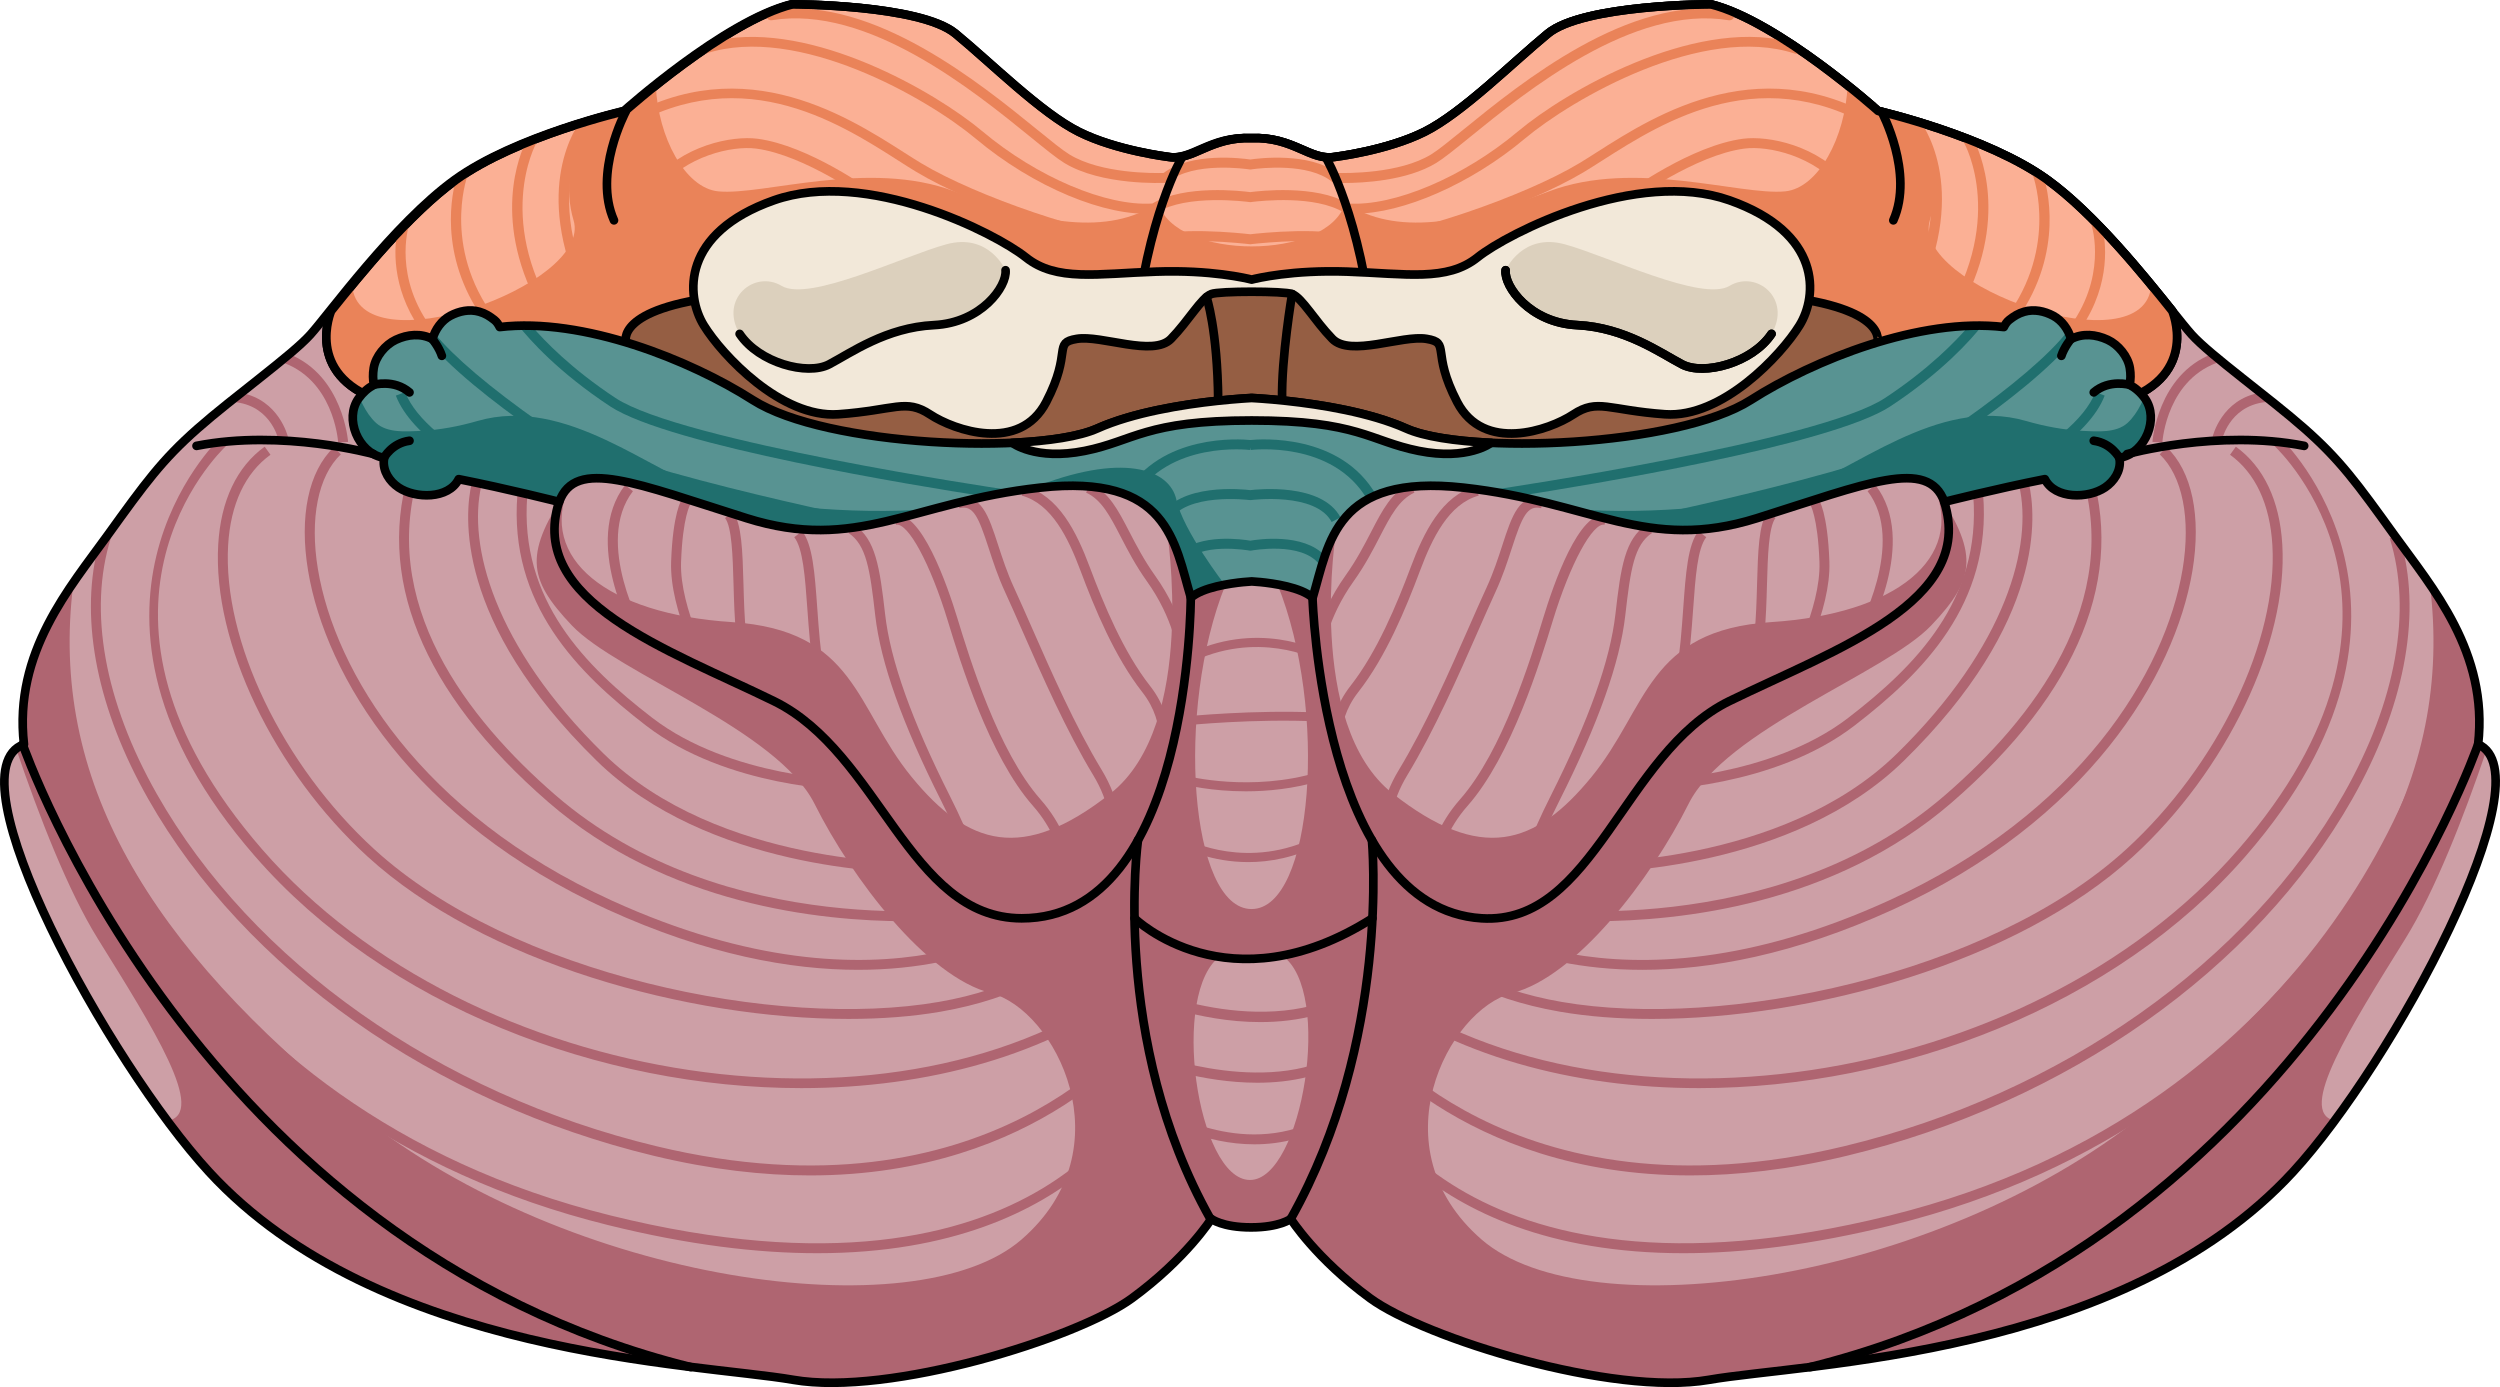 <?xml version="1.0" encoding="utf-8"?>
<!-- Generator: Adobe Illustrator 16.0.0, SVG Export Plug-In . SVG Version: 6.00 Build 0)  -->
<!DOCTYPE svg PUBLIC "-//W3C//DTD SVG 1.1//EN" "http://www.w3.org/Graphics/SVG/1.1/DTD/svg11.dtd">
<svg version="1.1" id="Layer_1" xmlns="http://www.w3.org/2000/svg" xmlns:xlink="http://www.w3.org/1999/xlink" x="0px" y="0px"
	 width="288.392px" height="160.012px" viewBox="0 0 288.392 160.012" enable-background="new 0 0 288.392 160.012"
	 xml:space="preserve">
<g>
	<g>
		<path fill="#CD9FA6" d="M276.221,61.75c-4.342-6.03-6.27-8.682-10.369-12.299S255,41.012,252.829,38.601
			s-9.646-12.781-16.639-17.846s-19.532-7.957-19.532-7.957S205.083,2.429,197.367,0.5c0,0-14.71,0-18.81,3.376
			s-9.888,9.163-14.229,11.333c-4.341,2.171-10.368,2.895-10.368,2.895c-2.838,0.479-4.773-2.381-9.646-2.169
			c-4.872-0.212-6.808,2.648-9.646,2.169c0,0-6.027-0.724-10.368-2.895c-4.341-2.17-10.129-7.957-14.228-11.333
			C105.975,0.5,91.264,0.5,91.264,0.5c-7.716,1.929-19.291,12.298-19.291,12.298S59.434,15.69,52.44,20.755
			S37.973,36.189,35.802,38.601s-8.923,7.233-13.022,10.851S16.752,55.72,12.41,61.75C8.07,67.779,1.559,75.254,2.765,85.863
			c-8.644,3.46,9.802,36.762,21.353,49.322c19.603,21.319,56.295,22.06,67.388,23.988s32.796-4.822,39.065-9.404
			c6.271-4.582,9.164-9.164,9.164-9.164s1.256,0.985,4.581,0.985s4.581-0.985,4.581-0.985s2.894,4.582,9.164,9.164
			c6.27,4.582,27.973,11.333,39.065,9.404s47.785-2.669,67.388-23.988c11.551-12.561,29.557-45.897,21.354-49.322
			C287.072,75.254,280.562,67.779,276.221,61.75z"/>
	</g>
	<g>
		<path fill="#AF6571" d="M143.996,99.449c-4.307,0-7.268-1.551-7.459-1.653l0.487-0.906c0.068,0.036,6.998,3.645,14.962-0.45
			l0.47,0.916C149.373,98.939,146.464,99.449,143.996,99.449z"/>
		<path fill="#AF6571" d="M143.709,91.285c-4.02,0-6.867-0.726-7.057-0.775l0.26-0.994c0.074,0.018,7.432,1.889,15.16-0.441
			l0.298,0.985C149.265,90.994,146.252,91.285,143.709,91.285z"/>
		<path fill="#AF6571" d="M136.834,83.67l-0.105-1.023c0.078-0.008,7.926-0.804,15.518-0.447l-0.05,1.027
			C144.682,82.869,136.912,83.662,136.834,83.67z"/>
		<path fill="#AF6571" d="M137.017,76.593l-0.47-0.916c8.459-4.347,15.617-0.602,15.918-0.441l-0.486,0.907
			C151.91,76.105,144.979,72.496,137.017,76.593z"/>
	</g>
	<g>
		<path fill="#AF6571" d="M145.391,117.905c-7.303,0-13.601-2.753-14.013-2.936c-0.288-0.13-0.419-0.468-0.29-0.757
			c0.129-0.29,0.474-0.418,0.757-0.291c0.154,0.069,15.466,6.75,25.702-0.811c0.254-0.186,0.613-0.135,0.803,0.121
			c0.188,0.254,0.134,0.613-0.121,0.802C154.256,116.967,149.652,117.905,145.391,117.905z"/>
		<path fill="#AF6571" d="M145.045,124.901c-6.465,0-12.232-2.163-12.611-2.308c-0.295-0.113-0.443-0.445-0.33-0.74
			c0.114-0.296,0.449-0.442,0.74-0.33c0.143,0.055,14.347,5.376,22.831-0.733c0.254-0.185,0.614-0.127,0.8,0.131
			c0.186,0.256,0.127,0.614-0.131,0.8C152.99,124.135,148.893,124.901,145.045,124.901z"/>
		<path fill="#AF6571" d="M144.712,132.006c-5.87,0-10.438-2.717-10.507-2.76c-0.271-0.163-0.356-0.516-0.191-0.787
			c0.163-0.269,0.516-0.354,0.787-0.192c0.098,0.062,10.012,5.938,19.066-0.197c0.262-0.176,0.619-0.108,0.797,0.153
			c0.177,0.263,0.108,0.618-0.154,0.796C151.193,131.266,147.775,132.006,144.712,132.006z"/>
	</g>
	<g>
		<path fill="#AF6571" d="M190.257,91.152c0.581-0.007,14.331-0.252,23.677-7.455c7.898-6.087,15.837-14.011,14.835-26.626
			l-1.142,0.091c0.957,12.068-6.739,19.727-14.395,25.627c-9.037,6.966-22.85,7.216-22.988,7.217L190.257,91.152z"/>
		<path fill="#AF6571" d="M232.932,56.06c1.549,6.726-1.344,18.369-14.11,30.878c-13.258,12.99-36.146,12.602-36.372,12.602
			l-0.027,1.146c0.015,0,0.119,0.002,0.309,0.002c2.813,0,24.134-0.429,36.893-12.931c16.492-16.16,15.211-28.544,14.426-31.955
			L232.932,56.06z"/>
		<path fill="#AF6571" d="M207.088,77.994c0.17-0.303,4.15-7.474,3.945-13.201c-0.203-5.645-1.186-7.149-1.297-7.302l-0.935,0.663
			c0.009,0.014,0.897,1.418,1.085,6.68c0.193,5.404-3.76,12.528-3.799,12.601L207.088,77.994z"/>
		<path fill="#AF6571" d="M248.297,50.975l1.145,0.073c0.021-0.333,0.587-7.479,6.811-9.374c-0.359-0.294-0.711-0.585-1.039-0.861
			C248.877,43.262,248.303,50.887,248.297,50.975z"/>
		<path fill="#AF6571" d="M173.313,62.873c-0.484,1.491-1.034,3.184-1.823,4.896c-0.627,1.36-1.312,2.918-2.049,4.594
			c-2.228,5.071-5.001,11.381-8.073,16.452c-4.234,6.985-0.967,12.253-0.826,12.474l0.966-0.617
			c-0.124-0.197-3.009-4.909,0.841-11.263c3.111-5.135,5.9-11.483,8.143-16.585c0.734-1.669,1.416-3.221,2.04-4.575
			c0.817-1.773,1.378-3.498,1.873-5.021c1.187-3.654,1.788-4.989,3.374-4.606l0.273-1.113
			C175.283,56.826,174.41,59.495,173.313,62.873z"/>
		<path fill="#AF6571" d="M168.423,92.215c-5.015,5.677-3.882,12.021-3.831,12.287l1.125-0.213
			c-0.011-0.06-1.066-6.074,3.566-11.315c5.076-5.745,8.411-16.684,9.835-21.354c2.013-6.605,4.611-11.362,5.978-11.089l0.229-1.124
			c-3.166-0.634-6.15,8.095-7.303,11.879C176.619,75.885,173.336,86.655,168.423,92.215z"/>
		<path fill="#AF6571" d="M194.174,70.154c-0.168,2.332-0.357,4.977-0.777,7.465c-1.078,6.381-5.553,14.126-5.6,14.203l0.991,0.578
			c0.189-0.323,4.627-8.002,5.738-14.591c0.429-2.543,0.622-5.215,0.792-7.573c0.269-3.738,0.5-6.966,1.511-8.269l-0.907-0.703
			C194.7,62.842,194.469,66.068,194.174,70.154z"/>
		<path fill="#AF6571" d="M197.488,82.89c0.223-0.169,5.479-4.201,6.041-9.66c0.193-1.873,0.251-3.893,0.306-5.845
			c0.092-3.239,0.187-6.59,0.979-7.627l-0.911-0.696c-1.017,1.331-1.107,4.557-1.214,8.291c-0.054,1.931-0.11,3.929-0.299,5.761
			c-0.511,4.956-5.542,8.823-5.593,8.862L197.488,82.89z"/>
		<path fill="#AF6571" d="M215.438,56.655c4.537,5.902-1.22,16.223-1.277,16.326l0.996,0.566c0.255-0.45,6.192-11.085,1.189-17.592
			L215.438,56.655z"/>
		<path fill="#AF6571" d="M224.43,91.678c-19.677,17.074-48.063,13.048-48.348,13.005l-0.17,1.134
			c0.094,0.014,3.17,0.452,7.972,0.452c10.063,0,27.7-1.927,41.298-13.724c14.657-12.717,20.118-26.221,15.795-39.049
			c-0.094-0.273-0.162-0.463-0.176-0.523h-1.146c0,0.19,0.074,0.41,0.234,0.889C245.149,69.469,234.387,83.041,224.43,91.678z"/>
		<path fill="#AF6571" d="M275.673,62.088c2.616,8.37,0.729,18.852-5.315,29.512c-10.996,19.395-32.535,34.58-57.613,40.621
			c-38.475,9.267-55.367-13.396-55.532-13.627l-0.929,0.67c0.141,0.197,12.129,16.329,38.725,16.329
			c5.394,0,11.387-0.663,18.004-2.257c25.383-6.115,47.192-21.505,58.342-41.171c5.919-10.438,7.93-20.748,5.748-29.209
			c-0.268-0.362-0.527-0.719-0.781-1.071L275.673,62.088z"/>
		<path fill="#AF6571" d="M255.234,50.4l1.117,0.254c0.047-0.198,1.068-4.303,5.76-4.31c-0.436-0.35-0.876-0.7-1.318-1.05
			C256.281,46.012,255.247,50.346,255.234,50.4z"/>
		<path fill="#AF6571" d="M155.785,79.126c-3.369,4.295-1.962,8.69-1.9,8.876l1.088-0.36c-0.053-0.162-1.263-4.013,1.715-7.809
			c3.178-4.051,5.479-9.617,7.127-14.013c1.402-3.74,3.303-7.693,6.766-8.648l-0.305-1.105c-3.958,1.094-6.03,5.341-7.533,9.351
			C161.121,69.737,158.866,75.199,155.785,79.126z"/>
		<path fill="#AF6571" d="M285.873,80.998l-0.569-0.11c-0.087,0.451-9.329,45.409-60.71,65.777
			c-51.178,20.289-71.9-12.158-72.105-12.489l-0.976,0.601c0.159,0.259,12.539,19.711,41.577,19.711
			c8.998,0,19.599-1.869,31.928-6.757c46.055-18.258,58.644-56.131,60.973-64.82C285.979,82.26,285.94,81.623,285.873,80.998z"/>
		<path fill="#AF6571" d="M151.434,75.977l1.141-0.118c-0.023-0.593,0.506-4.501,3.572-8.801c1.313-1.839,2.223-3.597,3.024-5.146
			c1.235-2.387,2.211-4.271,3.991-5.085l-0.478-1.043c-2.14,0.979-3.194,3.018-4.531,5.601c-0.784,1.516-1.675,3.234-2.94,5.008
			C151.77,71.221,151.375,75.498,151.434,75.977z"/>
		<path fill="#AF6571" d="M282.343,71.896c0.536,13.296-14.266,55.923-64.339,68.32c-50.416,12.484-61.679-15.524-61.787-15.81
			l-1.072,0.404c0.09,0.242,7.874,19.756,39.041,19.756c6.848,0,14.824-0.943,24.094-3.238
			c49.575-12.272,65.025-53.922,65.213-68.469c-0.158-0.334-0.318-0.666-0.488-0.991L282.343,71.896z"/>
		<path fill="#AF6571" d="M158.969,101.843l-1.081,0.382c0.163,0.465,4.212,11.397,22.073,14.484
			c3.226,0.557,6.803,0.832,10.604,0.832c18.459,0,42.112-6.501,55.493-18.735c10.804-9.878,17.887-24.674,17.222-35.982
			c-0.298-5.084-2.152-8.989-5.359-11.297l-0.67,0.932c2.918,2.098,4.607,5.706,4.885,10.433
			c0.645,10.987-6.283,25.408-16.85,35.069c-15.89,14.526-46.5,20.843-65.129,17.619
			C162.998,112.614,159.008,101.95,158.969,101.843z"/>
		<path fill="#AF6571" d="M187.488,70.986c0.604-5.3,1.016-8.129,3.078-9.498l-0.633-0.955c-2.482,1.647-2.959,4.833-3.584,10.323
			c-0.608,5.334-3.057,12.203-7.486,20.997c-4.531,8.993-4.805,13.656-4.814,13.851l1.145,0.056
			c0.002-0.045,0.272-4.612,4.693-13.391C184.377,83.452,186.865,76.458,187.488,70.986z"/>
		<path fill="#AF6571" d="M167.529,106.012c0.115,0.091,7.705,5.865,21.924,5.865c7.729,0,17.416-1.706,28.927-6.96
			c22.364-10.208,32.501-26.872,34.53-39.064c1.045-6.286-0.043-11.489-2.986-14.276l-0.787,0.833
			c2.622,2.482,3.609,7.438,2.641,13.255c-1.979,11.901-11.92,28.188-33.874,38.21c-32.002,14.609-49.491,1.372-49.665,1.236
			L167.529,106.012z"/>
		<path fill="#AF6571" d="M263.141,50.592l-0.783,0.838c0.816,0.767,19.73,19.098-4.172,46.577
			c-24.121,27.729-73.838,35.125-100.376,14.928l-0.694,0.911c10.412,7.926,24.326,11.677,38.9,11.676
			c23.174-0.002,48.009-9.488,63.034-26.763C283.695,70.426,263.349,50.787,263.141,50.592z"/>
		<path fill="#AF6571" d="M59.684,57.071c-1.002,12.615,6.938,20.539,14.835,26.626c9.347,7.203,23.095,7.448,23.677,7.455
			l0.014-1.146c-0.14-0.001-13.944-0.245-22.99-7.217c-7.654-5.9-15.351-13.559-14.394-25.627L59.684,57.071z"/>
		<path fill="#AF6571" d="M105.723,100.688c0.188,0,0.293-0.002,0.308-0.002l-0.026-1.146c-0.227,0.007-23.104,0.4-36.373-12.602
			C56.865,74.429,53.972,62.785,55.52,56.06l-1.117-0.258c-0.784,3.411-2.066,15.795,14.427,31.955
			C81.589,100.26,102.911,100.688,105.723,100.688z"/>
		<path fill="#AF6571" d="M32.327,41.716c6.104,1.953,6.662,9.001,6.683,9.332l1.145-0.073c-0.006-0.087-0.565-7.621-6.786-10.121
			C33.039,41.131,32.688,41.421,32.327,41.716z"/>
		<path fill="#AF6571" d="M136.939,134.776l-0.977-0.601c-0.203,0.331-20.924,32.78-72.105,12.489
			C12.505,126.307,3.236,81.339,3.148,80.888L2.76,80.963c-0.088,0.834-0.137,1.687-0.127,2.565
			c2.73,9.734,15.763,46.347,60.802,64.202c12.332,4.889,22.928,6.757,31.929,6.757
			C124.395,154.487,136.781,135.035,136.939,134.776z"/>
		<path fill="#AF6571" d="M73.296,73.548l0.997-0.566c-0.059-0.104-5.822-10.416-1.277-16.326l-0.91-0.699
			C67.104,62.463,73.041,73.098,73.296,73.548z"/>
		<path fill="#AF6571" d="M70.173,141.328c9.273,2.297,17.245,3.238,24.094,3.238c31.161,0,38.95-19.514,39.042-19.756l-1.073-0.402
			c-0.106,0.283-11.299,28.309-61.787,15.808C20.375,127.818,5.573,85.191,6.109,71.896l-0.486-0.021
			c-0.231,0.444-0.451,0.897-0.663,1.356C5.41,88.117,21.031,129.163,70.173,141.328z"/>
		<path fill="#AF6571" d="M29.402,98.759c15.027,17.276,39.859,26.763,63.034,26.763c14.571,0,28.489-3.751,38.899-11.676
			l-0.693-0.911c-26.54,20.196-76.256,12.802-100.377-14.928c-23.9-27.479-4.988-45.811-4.17-46.577l-0.784-0.838
			C25.104,50.787,4.756,70.426,29.402,98.759z"/>
		<path fill="#AF6571" d="M86.063,73.113c-0.188-1.832-0.246-3.83-0.299-5.761c-0.106-3.734-0.197-6.96-1.214-8.291l-0.911,0.696
			c0.791,1.037,0.887,4.388,0.979,7.627c0.055,1.952,0.111,3.972,0.306,5.845c0.562,5.459,5.817,9.491,6.04,9.66l0.692-0.914
			C91.604,81.937,86.572,78.069,86.063,73.113z"/>
		<path fill="#AF6571" d="M130.299,61.385c-1.337-2.583-2.393-4.621-4.531-5.601l-0.477,1.043c1.779,0.813,2.754,2.698,3.99,5.085
			c0.801,1.549,1.711,3.307,3.023,5.146c3.067,4.3,3.598,8.208,3.573,8.801l1.14,0.118c0.06-0.479-0.336-4.756-3.779-9.584
			C131.974,64.619,131.084,62.9,130.299,61.385z"/>
		<path fill="#AF6571" d="M12.279,61.931c-0.336,0.462-0.682,0.934-1.035,1.413c-2.021,8.387,0.025,18.544,5.854,28.821
			c11.15,19.666,32.959,35.056,58.342,41.171c6.619,1.594,12.609,2.257,18.004,2.257c26.592,0,38.585-16.132,38.727-16.329
			l-0.93-0.67c-0.167,0.23-17.063,22.897-55.531,13.627c-25.08-6.041-46.618-21.227-57.615-40.621
			c-6.043-10.66-7.931-21.142-5.314-29.512L12.279,61.931z"/>
		<path fill="#AF6571" d="M32.1,50.654l1.117-0.254c-0.012-0.054-1.039-4.284-5.42-5.073c-0.432,0.342-0.861,0.684-1.287,1.024
			C31.056,46.457,32.055,50.459,32.1,50.654z"/>
		<path fill="#AF6571" d="M134.567,88.002c0.062-0.186,1.469-4.581-1.901-8.876c-3.08-3.927-5.335-9.389-6.956-13.709
			c-1.503-4.01-3.575-8.257-7.534-9.351l-0.305,1.105c3.463,0.955,5.363,4.908,6.767,8.648c1.649,4.396,3.949,9.962,7.126,14.013
			c2.979,3.796,1.768,7.646,1.715,7.809L134.567,88.002z"/>
		<path fill="#AF6571" d="M38.527,51.576c-2.942,2.787-4.031,7.99-2.985,14.276c2.03,12.192,12.167,28.856,34.53,39.064
			c11.512,5.255,21.197,6.96,28.926,6.96c14.217,0,21.809-5.774,21.924-5.865l-0.709-0.901c-0.173,0.135-17.663,13.372-49.664-1.236
			c-21.955-10.021-31.895-26.309-33.875-38.21c-0.969-5.816,0.02-10.772,2.643-13.255L38.527,51.576z"/>
		<path fill="#AF6571" d="M31.202,52.458l-0.669-0.932c-3.209,2.308-5.063,6.213-5.36,11.297
			c-0.665,11.309,6.417,26.104,17.222,35.982c13.382,12.235,37.033,18.735,55.494,18.735c3.798,0,7.378-0.275,10.602-0.832
			c17.862-3.087,21.91-14.02,22.074-14.484l-1.082-0.382c-0.037,0.107-4.029,10.771-21.187,13.736
			c-18.628,3.223-49.241-3.093-65.129-17.619C32.6,88.299,25.672,73.878,26.316,62.891C26.594,58.164,28.283,54.556,31.202,52.458z"
			/>
		<path fill="#AF6571" d="M78.715,57.491c-0.11,0.152-1.094,1.657-1.296,7.302c-0.205,5.728,3.776,12.898,3.944,13.201l1.002-0.56
			c-0.041-0.072-3.994-7.196-3.8-12.601c0.188-5.262,1.075-6.666,1.077-6.669L78.715,57.491z"/>
		<path fill="#AF6571" d="M63.27,92.545c13.6,11.798,31.236,13.724,41.299,13.724c4.8,0,7.879-0.438,7.971-0.452l-0.17-1.134
			c-0.285,0.041-28.67,4.068-48.347-13.005c-9.956-8.637-20.72-22.209-15.46-37.816c0.161-0.479,0.235-0.698,0.235-0.889
			l-1.144-0.041c-0.018,0.102-0.086,0.291-0.179,0.564C43.152,66.324,48.613,79.828,63.27,92.545z"/>
		<path fill="#AF6571" d="M102.104,70.856c-0.627-5.49-1.102-8.676-3.585-10.323l-0.634,0.955c2.063,1.369,2.475,4.198,3.078,9.498
			c0.624,5.472,3.111,12.466,7.603,21.383c4.401,8.738,4.69,13.346,4.692,13.392l1.145-0.057c-0.009-0.194-0.283-4.857-4.813-13.851
			C105.159,83.06,102.711,76.19,102.104,70.856z"/>
		<path fill="#AF6571" d="M103.129,59.407l0.229,1.124c1.385-0.275,3.965,4.483,5.977,11.089c1.424,4.67,4.758,15.608,9.835,21.354
			c4.632,5.241,3.577,11.256,3.565,11.315l1.127,0.213c0.05-0.267,1.183-6.61-3.832-12.287c-4.912-5.56-8.197-16.33-9.599-20.929
			C109.277,67.502,106.245,58.771,103.129,59.407z"/>
		<path fill="#AF6571" d="M93.926,77.81c1.111,6.589,5.549,14.268,5.738,14.591l0.99-0.578c-0.046-0.077-4.521-7.818-5.598-14.203
			c-0.42-2.488-0.611-5.133-0.779-7.465c-0.294-4.086-0.525-7.313-1.748-8.89l-0.906,0.703c1.01,1.303,1.242,4.53,1.511,8.269
			C93.305,72.595,93.496,75.267,93.926,77.81z"/>
		<path fill="#AF6571" d="M114.049,63.228c0.494,1.522,1.056,3.247,1.873,5.021c0.625,1.354,1.307,2.906,2.039,4.575
			c2.242,5.102,5.032,11.45,8.143,16.585c3.851,6.354,0.966,11.065,0.842,11.263l0.966,0.617c0.142-0.221,3.407-5.488-0.826-12.474
			c-3.073-5.071-5.847-11.381-8.073-16.452c-0.738-1.676-1.422-3.233-2.049-4.594c-0.789-1.712-1.339-3.404-1.824-4.896
			c-1.097-3.378-1.96-6.046-4.737-5.365l0.273,1.113C112.267,58.239,112.862,59.575,114.049,63.228z"/>
	</g>
	<path fill="#AF6571" d="M286.827,86.551c-0.272-0.284-0.579-0.528-0.96-0.688c0.855-7.535-2.183-13.485-5.57-18.464
		c2.819,22.462-8.559,41.605-32.962,61.125c-24.403,19.519-64.235,25.029-76.419,14.467c-12.184-10.563-3.869-26.548,3.535-28.434
		c7.404-1.885,16.019-13.191,20.326-21.807s22.751-15.078,28.001-20.597c5.251-5.52,5.464-8.356,0.339-16.016
		c3.562,8.269-4.393,14.693-18.76,15.623c-14.367,0.931-14.246,9.896-20.762,17.859c-6.515,7.963-12.791,9.895-22.926,1.931
		c-10.136-7.964-6.523-30.408-6.523-30.408s-2.902,0.462-6.773,6.285c5.836,14.464,4.1,37.437-2.997,37.437
		s-8.835-22.973-2.998-37.437c-3.871-5.823-6.774-6.285-6.774-6.285s3.613,22.444-6.522,30.408s-16.411,6.032-22.927-1.931
		c-6.516-7.964-6.395-16.929-20.762-17.859c-14.367-0.93-22.32-7.354-18.758-15.623c-5.127,7.659-4.912,10.496,0.338,16.016
		c5.25,5.519,23.693,11.981,28.001,20.597s12.922,19.922,20.325,21.807c7.404,1.886,15.721,17.87,3.536,28.434
		c-12.185,10.563-52.016,5.052-76.419-14.467C17.014,109.005,5.635,89.861,8.453,67.399c-0.026-0.021-0.051-0.039-0.078-0.06
		c-3.402,4.99-6.471,10.956-5.61,18.523C2.424,86,2.14,86.198,1.881,86.425c2.625,7.741,5.961,16.323,9.392,21.853
		c6.296,10.144,12.738,20.25,8.026,21.014c1.674,2.243,3.306,4.249,4.818,5.895c19.603,21.319,56.295,22.06,67.388,23.988
		s32.796-4.822,39.065-9.404c6.271-4.582,9.164-9.164,9.164-9.164s1.256,0.985,4.581,0.985s4.581-0.985,4.581-0.985
		s2.894,4.582,9.164,9.164c6.27,4.582,27.973,11.333,39.065,9.404s47.785-2.669,67.388-23.988c1.518-1.649,3.146-3.665,4.813-5.917
		c-4.472-0.921,1.914-10.938,8.152-20.991C280.892,102.779,284.207,94.259,286.827,86.551z M140.859,110.228
		c0.22,0.021,0.412,0.035,0.621,0.053c-0.133,0.215-0.213,0.339-0.213,0.339s1.09-0.004,3.108-0.126
		c2.017,0.122,3.107,0.126,3.107,0.126s-0.081-0.124-0.214-0.339c0.209-0.018,0.402-0.032,0.623-0.053
		c5.948,4.025,2.319,25.89-3.697,25.89C138.079,136.117,134.91,114.253,140.859,110.228z"/>
	<g>
		<path fill="none" stroke="#000000" stroke-linecap="round" stroke-linejoin="round" stroke-miterlimit="10" d="M276.221,61.75
			c-4.342-6.03-6.27-8.682-10.369-12.299S255,41.012,252.829,38.601s-9.646-12.781-16.639-17.846s-19.532-7.957-19.532-7.957
			S205.083,2.429,197.367,0.5c0,0-14.71,0-18.81,3.376s-9.888,9.163-14.229,11.333c-4.341,2.171-10.368,2.895-10.368,2.895
			c-2.838,0.479-4.773-2.381-9.646-2.169c-4.872-0.212-6.808,2.648-9.646,2.169c0,0-6.027-0.724-10.368-2.895
			c-4.341-2.17-10.129-7.957-14.228-11.333C105.975,0.5,91.264,0.5,91.264,0.5c-7.716,1.929-19.291,12.298-19.291,12.298
			S59.434,15.69,52.44,20.755S37.973,36.189,35.802,38.601s-8.923,7.233-13.022,10.851S16.752,55.72,12.41,61.75
			C8.07,67.779,1.559,75.254,2.765,85.863c-8.731,3.097,9.802,36.762,21.353,49.322c19.603,21.319,56.295,22.06,67.388,23.988
			s32.796-4.822,39.065-9.404c6.271-4.582,9.164-9.164,9.164-9.164s1.256,0.985,4.581,0.985s4.581-0.985,4.581-0.985
			s2.894,4.582,9.164,9.164c6.27,4.582,27.973,11.333,39.065,9.404s47.785-2.669,67.388-23.988
			c11.551-12.561,29.418-45.829,21.354-49.322C287.072,75.254,280.562,67.779,276.221,61.75z"/>
	</g>
	<path fill="none" stroke="#000000" stroke-linecap="round" stroke-linejoin="round" stroke-miterlimit="10" d="M170.916,32.979
		c0,0,5.226,15.043,28.588,6.347"/>
	<path fill="#FBB095" stroke="#000000" stroke-linecap="round" stroke-linejoin="round" stroke-miterlimit="10" d="M250.582,35.863
		c-3.311-4.13-8.988-11.195-14.392-15.108c-6.993-5.064-19.532-7.957-19.532-7.957S205.083,2.429,197.367,0.5
		c0,0-14.71,0-18.81,3.376s-9.888,9.163-14.229,11.333c-4.341,2.171-10.368,2.895-10.368,2.895
		c-2.822,0.478-4.756-2.347-9.569-2.169c-4.813-0.178-6.747,2.646-9.569,2.169c0,0-6.027-0.724-10.368-2.895
		c-4.341-2.17-10.129-7.957-14.229-11.333C106.127,0.5,91.416,0.5,91.416,0.5C83.7,2.429,72.125,12.798,72.125,12.798
		s-12.539,2.893-19.532,7.957c-5.402,3.913-11.081,10.979-14.392,15.108c0,0-3.159,7.328,5.579,10.331
		c14.85-3.813,31.774,0.654,32.479,1.124c0.705,0.471,26.328,5.926,26.328,5.926l32.496-1.695l9.308-5.594l9.308,5.594l32.496,1.695
		c0,0,25.623-5.455,26.328-5.926c0.705-0.47,17.63-4.937,32.479-1.124C253.742,43.191,250.582,35.863,250.582,35.863z"/>
	<g>
		<path fill="#EA8359" d="M49.547,39.054c0.123,0,0.247-0.039,0.352-0.12c0.25-0.194,0.295-0.554,0.102-0.805
			c-4.698-6.055-2.87-11.967-2.852-12.026c0.057-0.171,0.02-0.344-0.071-0.483c-0.436,0.441-0.866,0.887-1.292,1.339
			c-0.353,2.169-0.521,6.939,3.309,11.874C49.207,38.978,49.377,39.054,49.547,39.054z"/>
		<path fill="#EA8359" d="M87.369,16.003c-2.844-0.366-8.682,0.691-12.244,5.124c-2.151,2.678-4.113,7.54-1.238,15.501
			c0.086,0.232,0.305,0.378,0.54,0.378c0.065,0,0.131-0.011,0.194-0.033c0.298-0.108,0.453-0.437,0.346-0.734
			c-2.135-5.905-1.771-10.883,1.053-14.395c3.094-3.85,8.412-5.063,11.203-4.703c5.648,0.737,12.852,5.959,12.924,6.011
			c0.255,0.188,0.614,0.133,0.801-0.124c0.186-0.255,0.131-0.614-0.125-0.801C100.52,22.004,93.313,16.778,87.369,16.003z"/>
		<path fill="#EA8359" d="M70.213,39.634c0.109,0.168,0.293,0.26,0.48,0.26c0.107,0,0.216-0.03,0.313-0.093
			c0.265-0.174,0.339-0.529,0.167-0.794c-10.136-15.54-3.241-24.441-3.171-24.53c0.138-0.17,0.153-0.394,0.074-0.582
			c-0.429,0.128-0.882,0.267-1.356,0.416C65.276,16.554,60.922,25.386,70.213,39.634z"/>
		<path fill="#EA8359" d="M57.295,38.468c0.129,0,0.258-0.042,0.365-0.131c0.244-0.201,0.279-0.563,0.078-0.807
			c-6.932-8.403-3.873-17.071-3.84-17.157c0.059-0.162,0.034-0.331-0.042-0.471c-0.437,0.277-0.86,0.561-1.264,0.853
			c-0.003,0.002-0.006,0.005-0.008,0.006c-0.642,2.396-1.954,9.954,4.269,17.499C56.967,38.397,57.131,38.468,57.295,38.468z"/>
		<path fill="#EA8359" d="M241.303,26.104c0.02,0.059,1.865,5.948-2.851,12.025c-0.194,0.251-0.147,0.61,0.102,0.805
			c0.104,0.081,0.229,0.12,0.352,0.12c0.171,0,0.341-0.076,0.454-0.222c4.107-5.295,3.614-10.4,3.229-12.307
			c-0.346-0.361-0.693-0.72-1.045-1.073C241.33,25.591,241.222,25.851,241.303,26.104z"/>
		<path fill="#EA8359" d="M217.443,15.636c0.263,0.176,0.619,0.102,0.793-0.162c0.175-0.264,0.102-0.619-0.162-0.794
			c-14.421-9.539-27.067-1.463-33.863,2.877c-0.738,0.472-1.416,0.904-2.031,1.273c-6.407,3.859-19.699,8.364-25.559,8.678
			c-3.416-1.474-11.361-0.605-12.395-0.484c-1.037-0.12-8.98-0.989-12.395,0.484c-5.861-0.313-19.152-4.818-25.561-8.678
			c-0.614-0.369-1.293-0.802-2.03-1.273c-6.796-4.339-19.442-12.414-33.864-2.877c-0.264,0.175-0.336,0.53-0.162,0.794
			s0.529,0.338,0.794,0.162c13.804-9.126,25.579-1.606,32.616,2.887c0.746,0.478,1.434,0.916,2.056,1.291
			c6.704,4.037,20.19,8.584,26.235,8.846c0.096,0.004,0.186-0.015,0.267-0.054c3.144-1.463,11.616-0.478,11.991-0.433
			c0.079,0.01,0.162,0.004,0.236-0.016c1.158-0.129,8.889-0.936,11.859,0.448c0.076,0.036,0.157,0.054,0.241,0.054h0.024
			c6.045-0.262,19.531-4.809,26.236-8.846c0.622-0.375,1.31-0.813,2.057-1.291C191.865,14.029,203.641,6.51,217.443,15.636z"/>
		<path fill="#EA8359" d="M213.83,36.973c0.064,0.022,0.131,0.033,0.195,0.033c0.234,0,0.455-0.146,0.539-0.378
			c2.877-7.961,0.914-12.823-1.238-15.501c-3.563-4.433-9.407-5.49-12.244-5.124c-5.941,0.775-13.148,6.001-13.453,6.224
			c-0.254,0.187-0.311,0.546-0.123,0.801c0.186,0.256,0.545,0.312,0.8,0.124c0.071-0.052,7.275-5.273,12.925-6.011
			c2.79-0.361,8.106,0.854,11.201,4.703c2.824,3.512,3.188,8.489,1.055,14.395C213.379,36.536,213.533,36.864,213.83,36.973z"/>
		<path fill="#EA8359" d="M226.592,16.524c0.053,0.091,5.111,9.2-3.063,21.174c-0.178,0.262-0.11,0.618,0.15,0.797
			c0.1,0.067,0.211,0.1,0.323,0.1c0.183,0,0.362-0.087,0.474-0.25c7.707-11.292,4.258-20.05,3.314-21.995
			c-0.389-0.156-0.774-0.308-1.16-0.454C226.498,16.073,226.475,16.319,226.592,16.524z"/>
		<path fill="#EA8359" d="M63.976,38.345c0.11,0.163,0.291,0.25,0.474,0.25c0.111,0,0.224-0.032,0.323-0.1
			c0.261-0.179,0.328-0.535,0.149-0.797c-8.15-11.94-3.113-21.083-3.063-21.175c0.096-0.168,0.089-0.359,0.013-0.521
			c-0.428,0.166-0.86,0.339-1.292,0.516C59.541,18.767,56.477,27.359,63.976,38.345z"/>
		<path fill="#EA8359" d="M235.79,20.475c-0.353-0.243-0.716-0.483-1.091-0.716c-0.162,0.152-0.227,0.392-0.145,0.614
			c0.031,0.086,3.092,8.754-3.84,17.157c-0.202,0.244-0.168,0.605,0.076,0.807c0.107,0.089,0.236,0.131,0.365,0.131
			c0.164,0,0.329-0.07,0.442-0.208C238.08,30.401,236.385,22.513,235.79,20.475z"/>
		<path fill="#EA8359" d="M220.449,14.479c0.071,0.087,6.997,8.938-3.171,24.528c-0.173,0.265-0.099,0.62,0.167,0.794
			c0.098,0.063,0.206,0.093,0.313,0.093c0.187,0,0.37-0.092,0.479-0.26c9.494-14.559,4.744-23.456,3.406-25.456
			c-0.429-0.132-0.838-0.255-1.225-0.369C220.289,14.012,220.289,14.28,220.449,14.479z"/>
		<path fill="#EA8359" d="M89.504,1.117c-0.355,0.136-0.715,0.281-1.078,0.442c-0.039,0.093-0.061,0.193-0.043,0.301
			c0.052,0.313,0.351,0.525,0.658,0.473c11.031-1.81,23.294,8.155,29.882,13.511c1.663,1.352,2.977,2.419,3.847,2.951
			c4.311,2.635,11.4,2.309,11.703,2.294c0.123-0.006,0.24-0.052,0.334-0.129c2.881-2.358,9-1.466,9.344-1.414
			c0.095,0.018,0.196,0.011,0.286-0.019c0.979-0.134,6.512-0.773,9.208,1.433c0.095,0.077,0.212,0.123,0.334,0.129
			c0.064,0.003,0.434,0.021,1.02,0.021c2.168,0,7.288-0.238,10.685-2.314c0.87-0.532,2.183-1.6,3.847-2.951
			c6.588-5.355,18.863-15.319,29.881-13.511c0.305,0.053,0.608-0.159,0.658-0.473c0.032-0.193-0.044-0.371-0.176-0.498
			c-0.146-0.062-0.293-0.122-0.438-0.179c-11.495-1.792-23.949,8.323-30.648,13.771c-1.631,1.324-2.918,2.371-3.722,2.862
			c-3.647,2.231-9.751,2.167-10.869,2.134c-3.185-2.426-9.04-1.691-9.989-1.552c-0.949-0.141-6.809-0.875-9.99,1.552
			c-1.114,0.033-7.221,0.098-10.869-2.134c-0.804-0.491-2.092-1.538-3.721-2.862C113.045,9.587,100.865-0.308,89.504,1.117z"/>
		<path fill="#EA8359" d="M81.43,6.178c10.568-3.449,25.56,5.149,31.166,9.851c6.561,5.505,15.023,9.054,20.566,8.581
			c0.09-0.007,0.178-0.036,0.256-0.084c3.505-2.172,10.391-1.26,10.742-1.213c0.088,0.016,0.182,0.008,0.266-0.018
			c1.039-0.13,7.314-0.812,10.608,1.23c0.077,0.048,0.166,0.077,0.255,0.084c0.32,0.026,0.65,0.039,0.986,0.039
			c5.531,0,13.398-3.433,19.581-8.62c5.606-4.701,20.601-13.299,31.165-9.851c0.297,0.095,0.605-0.061,0.713-0.349
			c-0.539-0.369-1.086-0.735-1.642-1.094c-10.915-2.563-25.431,5.765-30.974,10.416c-6.294,5.281-14.31,8.681-19.604,8.326
			c-3.74-2.216-10.311-1.442-11.289-1.313c-0.979-0.129-7.551-0.902-11.291,1.313c-5.292,0.351-13.31-3.046-19.604-8.326
			C107.873,10.57,93.711,2.426,82.859,4.627c-0.693,0.445-1.379,0.904-2.049,1.367C80.957,6.172,81.198,6.255,81.43,6.178z"/>
	</g>
	<path fill="#EA8359" d="M250.582,35.863c-0.706-0.881-1.524-1.899-2.421-2.989c-0.624,9.63-27.812,0.044-25.543-7.458
		c1.065-3.517,0.438-7.571-1.263-11.325c-2.766-0.847-4.697-1.293-4.697-1.293s-1.391-1.245-3.527-2.952
		c-0.248,5.983-3.371,11.855-7.211,12.229c-5.188,0.503-17.347-3.747-27.236,0c-9.889,3.746-17.67,5.169-23.504,1.333
		c-1.976,6.688-19.601,6.688-21.576,0c-5.834,3.836-13.615,2.413-23.504-1.333c-9.89-3.747-22.049,0.503-27.236,0
		c-3.84-0.373-6.963-6.245-7.211-12.229c-2.137,1.707-3.527,2.952-3.527,2.952s-1.932,0.446-4.697,1.293
		c-1.701,3.754-2.327,7.809-1.263,11.325c2.269,7.502-24.919,17.088-25.542,7.458c-0.897,1.09-1.716,2.108-2.422,2.989
		c0,0-3.159,7.328,5.579,10.331c14.85-3.813,31.774,0.654,32.479,1.124c0.701,0.467,25.988,5.853,26.313,5.922
		c10.302-2.232,20.88-4.67,21.144-4.759c0.422-0.141,16.402-7.697,20.675-9.718c4.272,2.021,20.253,9.577,20.675,9.718
		c0.264,0.089,10.842,2.526,21.144,4.759c0.325-0.069,25.612-5.455,26.313-5.922c0.705-0.47,17.63-4.937,32.479-1.124
		C253.742,43.191,250.582,35.863,250.582,35.863z"/>
	<path fill="none" stroke="#000000" stroke-linecap="round" stroke-linejoin="round" stroke-miterlimit="10" d="M250.582,35.863
		c-3.311-4.13-8.988-11.195-14.392-15.108c-6.993-5.064-19.532-7.957-19.532-7.957S205.083,2.429,197.367,0.5
		c0,0-14.71,0-18.81,3.376s-9.888,9.163-14.229,11.333c-4.341,2.171-10.368,2.895-10.368,2.895
		c-2.822,0.478-4.756-2.347-9.569-2.169c-4.813-0.178-6.747,2.646-9.569,2.169c0,0-6.027-0.724-10.368-2.895
		c-4.341-2.17-10.129-7.957-14.229-11.333C106.127,0.5,91.416,0.5,91.416,0.5C83.7,2.429,72.125,12.798,72.125,12.798
		s-12.539,2.893-19.532,7.957c-5.402,3.913-11.081,10.979-14.392,15.108c0,0-3.159,7.328,5.579,10.331
		c14.85-3.813,31.774,0.654,32.479,1.124c0.705,0.471,26.328,5.926,26.328,5.926l32.496-1.695l9.308-5.594l9.308,5.594l32.496,1.695
		c0,0,25.623-5.455,26.328-5.926c0.705-0.47,17.63-4.937,32.479-1.124C253.742,43.191,250.582,35.863,250.582,35.863z"/>
	<path fill="none" stroke="#000000" stroke-linecap="round" stroke-linejoin="round" stroke-miterlimit="10" d="M152.934,18.139
		c0,0,4.055,6.763,5.495,20.934"/>
	<path fill="none" stroke="#000000" stroke-linecap="round" stroke-linejoin="round" stroke-miterlimit="10" d="M136.358,18.139
		c0,0-4.056,6.763-5.495,20.934"/>
	<path fill="none" stroke="#000000" stroke-linecap="round" stroke-linejoin="round" stroke-miterlimit="10" d="M117.867,32.979
		c0,0-5.226,15.043-28.588,6.347"/>
	<path fill="#955E43" d="M205.235,34.155c-14.808-6.112-23.977-2.116-23.977-2.116l-6.111-1.283l-6.817,5.286l-7.757-1.887
		l-9.638-1.176h-6.468h-0.152h-6.467l-9.639,1.176l-7.757,1.887l-6.817-5.286l-6.111,1.283c0,0-9.169-3.996-23.977,2.116
		c-12.693,1.41-11.332,5.33-11.332,5.33l13.683,15.825l14.338,2.351l28.679-4.417l15.477-0.971l15.477,0.971l28.679,4.417
		l14.339-2.351l13.683-15.825C216.568,39.485,217.929,35.565,205.235,34.155z"/>
	<path fill="none" stroke="#000000" stroke-linecap="round" stroke-linejoin="round" stroke-miterlimit="10" d="M205.235,34.155
		c-14.808-6.112-23.977-2.116-23.977-2.116l-6.111-1.283l-6.817,5.286l-7.757-1.887l-9.638-1.176h-6.468h-0.152h-6.467l-9.639,1.176
		l-7.757,1.887l-6.817-5.286l-6.111,1.283c0,0-9.169-3.996-23.977,2.116c-12.693,1.41-11.332,5.33-11.332,5.33l13.683,15.825
		l14.338,2.351l28.679-4.417l15.477-0.971l15.477,0.971l28.679,4.417l14.339-2.351l13.683-15.825
		C216.568,39.485,217.929,35.565,205.235,34.155z"/>
	<path fill="#F2E8D9" d="M199.504,23.105c-10.668-3.761-25.531,3.762-29.059,6.583c-3.525,2.821-8.227,1.881-15.044,1.646
		c-6.315-0.217-10.436,0.772-11.01,0.92c-0.574-0.147-4.694-1.137-11.01-0.92c-6.817,0.235-11.519,1.176-15.044-1.646
		c-3.527-2.821-18.39-10.344-29.059-6.583c-10.668,3.762-10.197,11.006-8.082,14.436c2.115,3.431,8.934,10.718,15.515,10.248
		c6.581-0.471,7.757-1.837,10.577,0.021c2.821,1.857,10.344,4.445,13.399-1.433c3.056-5.877,0.706-6.817,3.526-7.287
		c2.82-0.471,8.811,2.115,10.869,0c2.059-2.116,3.469-4.701,4.645-5.171c0.889-0.356,8.438-0.356,9.326,0
		c1.176,0.47,2.586,3.055,4.645,5.171c2.059,2.115,8.05-0.471,10.869,0c2.82,0.47,0.471,1.41,3.527,7.287
		c3.056,5.878,10.577,3.29,13.398,1.433c2.82-1.858,3.996-0.492,10.578-0.021c6.58,0.47,13.398-6.817,15.514-10.248
		C209.702,34.111,210.172,26.867,199.504,23.105z"/>
	<path fill="#DCD0BD" d="M204.357,38.518c-2.044,3.465-7.809,4.834-10.318,3.515c-2.51-1.318-6.602-4.259-12.086-4.526
		c-5.486-0.268-8.459-4.474-8.273-6.333c0,0,1.895-4.346,6.838-2.991s15.827,6.684,18.986,4.798
		C202.662,31.093,206.73,34.496,204.357,38.518z"/>
	<path fill="#DCD0BD" d="M85.321,38.518c2.044,3.465,7.81,4.834,10.319,3.515c2.51-1.318,6.6-4.259,12.086-4.526
		c5.484-0.268,8.458-4.474,8.272-6.333c0,0-1.895-4.346-6.838-2.991s-15.827,6.684-18.985,4.798
		C87.016,31.093,82.949,34.496,85.321,38.518z"/>
	<path fill="none" stroke="#000000" stroke-linecap="round" stroke-linejoin="round" stroke-miterlimit="10" d="M199.504,23.105
		c-10.668-3.761-25.531,3.762-29.059,6.583c-3.525,2.821-8.227,1.881-15.044,1.646c-6.315-0.217-10.436,0.772-11.01,0.92
		c-0.574-0.147-4.694-1.137-11.01-0.92c-6.817,0.235-11.519,1.176-15.044-1.646c-3.527-2.821-18.39-10.344-29.059-6.583
		c-10.668,3.762-10.197,11.006-8.082,14.436c2.115,3.431,8.934,10.718,15.515,10.248c6.581-0.471,7.757-1.837,10.577,0.021
		c2.821,1.857,10.344,4.445,13.399-1.433c3.056-5.877,0.706-6.817,3.526-7.287c2.82-0.471,8.811,2.115,10.869,0
		c2.059-2.116,3.469-4.701,4.645-5.171c0.889-0.356,8.438-0.356,9.326,0c1.176,0.47,2.586,3.055,4.645,5.171
		c2.059,2.115,8.05-0.471,10.869,0c2.82,0.47,0.471,1.41,3.527,7.287c3.056,5.878,10.577,3.29,13.398,1.433
		c2.82-1.858,3.996-0.492,10.578-0.021c6.58,0.47,13.398-6.817,15.514-10.248C209.702,34.111,210.172,26.867,199.504,23.105z"/>
	<path fill="#589392" d="M247.436,45.964c-0.488-0.685-1.082-1.202-1.764-1.57c0.117-0.611,0.131-1.232,0.021-1.929
		c-0.213-1.347-1.33-2.7-2.553-3.267c-1.383-0.641-2.89-0.777-4.229-0.085c-0.003-0.01-0.003-0.021-0.006-0.03
		c-0.31-1.085-1.044-2.126-2.058-2.661c-1.021-0.537-2.199-0.789-3.335-0.463c-0.697,0.201-1.171,0.508-1.729,0.94
		c-0.282,0.22-0.471,0.515-0.627,0.829c-9.607-1.138-21.963,3.799-29.189,8.416c-8.463,5.406-32.909,6.347-39.727,3.291
		c-6.361-2.852-16.432-3.451-17.752-3.519v-0.008c0,0-0.01,0-0.021,0.001v-0.001c0,0-0.036,0.002-0.065,0.003
		c-0.031-0.001-0.066-0.003-0.066-0.003v0.001c-0.01-0.001-0.021-0.001-0.021-0.001v0.008c-1.321,0.067-11.392,0.667-17.753,3.519
		c-6.816,3.056-31.264,2.115-39.726-3.291c-7.226-4.617-19.583-9.554-29.19-8.416c-0.155-0.314-0.344-0.609-0.627-0.829
		c-0.559-0.433-1.031-0.739-1.729-0.94c-1.137-0.326-2.314-0.074-3.336,0.463c-1.014,0.535-1.748,1.576-2.057,2.661
		c-0.002,0.01-0.004,0.021-0.006,0.03c-1.34-0.692-2.847-0.556-4.23,0.085c-1.221,0.566-2.34,1.92-2.553,3.267
		c-0.109,0.696-0.095,1.317,0.023,1.929c-0.684,0.368-1.277,0.886-1.766,1.57c-1.668,2.343-0.042,6.221,2.743,6.811
		c0.073,0.017,0.146,0.021,0.218,0.032c-0.013,0.074-0.031,0.151-0.041,0.226c-0.147,1.304,0.655,2.509,1.693,3.204
		c1.926,1.289,5.756,1.375,6.936-0.964c5.629,1.11,11.59,2.625,11.59,2.625c1.881-5.172,8.932-2.114,21.626,1.881
		c12.693,3.995,19.04-1.881,33.851-3.525c14.809-1.645,15.513,6.347,17.394,12.693c1.372-1.2,4.509-1.648,6.108-1.805v0.003
		c0.443-0.043,0.773-0.065,0.918-0.073c0.143,0.008,0.475,0.03,0.918,0.073v-0.003c1.598,0.156,4.734,0.604,6.107,1.805
		c1.881-6.347,2.584-14.338,17.395-12.693c14.809,1.645,21.156,7.521,33.85,3.525s19.745-7.053,21.625-1.881
		c0,0,5.962-1.515,11.59-2.625c1.181,2.339,5.012,2.253,6.937,0.964c1.038-0.695,1.841-1.9,1.692-3.204
		c-0.009-0.074-0.027-0.151-0.04-0.226c0.071-0.012,0.145-0.016,0.218-0.032C247.479,52.185,249.104,48.307,247.436,45.964z"/>
	<g>
		<path fill="#206F6E" d="M144.227,50.76c-1.086-0.11-10.331-0.811-14.465,6.257c0.373,0.145,0.729,0.3,1.059,0.473
			c4.027-6.693,13.266-5.597,13.361-5.581l0.039-0.297l0.035,0.302l0.005-0.076l0.011,0.071c0.094-0.016,9.468-1.151,13.453,5.724
			c0.324-0.181,0.67-0.351,1.037-0.505C154.659,49.935,145.322,50.646,144.227,50.76z"/>
		<path fill="#206F6E" d="M226.719,49.77c4.656-3.263,10.004-7.409,12.699-10.877c-0.172,0.062-0.34,0.134-0.507,0.221
			c-0.003-0.01-0.003-0.021-0.006-0.03c-0.089-0.311-0.22-0.611-0.374-0.903c-2.115,2.715-6.419,6.41-12.471,10.651
			c-6.949,4.87-37.894,11.124-38.206,11.187l0.084,0.414c0.636,0.131,1.272,0.246,1.91,0.346
			C196.628,59.358,220.476,54.144,226.719,49.77z"/>
		<path fill="#206F6E" d="M218.074,46.872c5.984-3.949,9.287-7.683,10.559-9.292c-0.496-0.006-0.997-0.008-1.504,0.012
			c-1.541,1.799-4.657,5.005-9.686,8.324c-7.576,4.999-44.328,10.454-44.699,10.508l0.061,0.409c0.746,0.13,1.475,0.267,2.178,0.412
			C182.988,56.002,211.264,51.366,218.074,46.872z"/>
		<path fill="#206F6E" d="M224.866,57.336l0.146,0.383c0.819-0.203,2.286-0.562,4.081-0.978c4.579-2.179,11.848-6.287,13.695-11.105
			l-1.07-0.409C239.209,51.775,225.01,57.28,224.866,57.336z"/>
		<path fill="#206F6E" d="M61.308,37.574c-0.501-0.013-0.996-0.005-1.487,0.009c1.272,1.608,4.577,5.342,10.557,9.289
			c6.874,4.536,35.595,9.213,43.295,10.403c0.638-0.134,1.293-0.26,1.967-0.381l0.069-0.471c-0.37-0.054-37.122-5.509-44.699-10.508
			C65.965,42.586,62.844,39.369,61.308,37.574z"/>
		<path fill="#206F6E" d="M100.498,60.512l0.1-0.494c-0.313-0.063-31.257-6.316-38.207-11.187
			c-5.844-4.097-10.063-7.686-12.25-10.372c-0.092,0.205-0.182,0.412-0.242,0.624c-0.002,0.01-0.004,0.021-0.006,0.03
			c-0.313-0.161-0.635-0.273-0.961-0.35c2.66,3.494,8.088,7.703,12.801,11.006c6.295,4.411,30.481,9.674,37.029,11.041
			C99.342,60.725,99.92,60.626,100.498,60.512z"/>
		<path fill="#206F6E" d="M46.733,45.227l-1.07,0.409c1.805,4.709,8.781,8.734,13.371,10.95c1.872,0.429,3.46,0.813,4.435,1.053
			l0.117-0.303C63.442,57.28,49.244,51.778,46.733,45.227z"/>
		<path fill="#206F6E" d="M144.227,56.541c-0.831-0.102-8.258-0.88-10.401,3.137l1.012,0.539c1.85-3.467,9.231-2.54,9.304-2.531
			h0.17c0.074-0.012,7.453-0.941,9.305,2.531l1.012-0.539C152.485,55.662,145.061,56.439,144.227,56.541z"/>
		<path fill="#206F6E" d="M144.227,62.371c-0.793-0.139-5.779-0.895-8.354,1.477c0.145,0.408,0.281,0.821,0.409,1.238
			c2.075-2.638,7.771-1.582,7.934-1.561l0.129-0.011c0.06-0.012,5.819-1.09,7.868,1.617l0.386-0.293
			c0.075-0.242,0.154-0.484,0.237-0.725C150.355,61.43,145.047,62.228,144.227,62.371z"/>
	</g>
	<path fill="#206F6E" d="M206.72,56.688c6.899-2.094,16.757-11.087,26.982-8.131c2.147,0.62,4.361,1.043,6.596,1.149
		c1.621,0.077,3.813,0.26,5.111-0.904c0.626-0.561,1.178-1.385,1.548-2.138c0.143-0.291,0.26-0.559,0.4-0.787
		c0.024,0.032,0.055,0.054,0.078,0.087c1.669,2.343,0.043,6.221-2.742,6.811c-0.073,0.017-0.146,0.021-0.218,0.032
		c0.013,0.074,0.031,0.151,0.04,0.226c0.148,1.304-0.654,2.509-1.692,3.204c-1.925,1.289-5.756,1.375-6.937-0.964
		c-0.799,0.157-1.603,0.323-2.396,0.491c-0.422-0.009-0.844,0.138-1.281,0.276c-3.828,0.837-7.135,1.661-7.783,1.825
		c-0.719-1.937-2.175-2.704-4.391-2.694c-3.637-0.042-9.383,2.095-17.363,4.607c-3.16,0.994-5.926,1.376-8.527,1.364
		c-0.113-0.001-0.226-0.009-0.34-0.011c-0.388-0.007-0.77-0.026-1.15-0.05c-3.82-0.253-7.38-1.288-11.447-2.374
		C190.961,59.496,201.889,58.152,206.72,56.688z"/>
	<g>
		<path fill="#206F6E" d="M118.91,56.365c10.586-4.266,16.026-2.265,16.797,1.296c0.77,3.562,5.561,9.768,5.561,9.768l0,0
			c-1.484,0.271-3.139,0.733-4.035,1.518c-1.881-6.347-2.584-14.338-17.395-12.693c-0.335,0.037-0.645,0.087-0.973,0.129
			C118.881,56.376,118.896,56.37,118.91,56.365z"/>
		<path fill="#206F6E" d="M82.084,56.688c-6.899-2.094-16.758-11.087-26.982-8.131c-2.147,0.62-4.361,1.043-6.596,1.149
			c-1.621,0.077-3.813,0.26-5.111-0.904c-0.626-0.561-1.178-1.385-1.547-2.138c-0.145-0.291-0.26-0.559-0.401-0.787
			c-0.024,0.032-0.055,0.054-0.079,0.087c-1.668,2.343-0.042,6.221,2.743,6.811c0.073,0.017,0.146,0.021,0.218,0.032
			c-0.013,0.074-0.031,0.151-0.041,0.226c-0.147,1.304,0.655,2.509,1.693,3.204c1.926,1.289,5.756,1.375,6.936-0.964
			c0.799,0.157,1.604,0.323,2.396,0.491c0.422-0.009,0.845,0.138,1.282,0.276c3.829,0.837,7.134,1.661,7.782,1.825
			c0.719-1.937,2.176-2.704,4.391-2.694c3.637-0.042,9.383,2.095,17.364,4.607c3.16,0.994,5.925,1.376,8.526,1.364
			c0.115-0.001,0.227-0.009,0.341-0.011c0.388-0.007,0.769-0.026,1.149-0.05c3.82-0.253,7.381-1.288,11.447-2.374
			C97.842,59.496,86.914,58.152,82.084,56.688z"/>
	</g>
	<path fill="none" stroke="#000000" stroke-linecap="round" stroke-linejoin="round" stroke-miterlimit="10" d="M247.436,45.964
		c-0.488-0.685-1.082-1.202-1.764-1.57c0.117-0.611,0.131-1.232,0.021-1.929c-0.213-1.347-1.33-2.7-2.553-3.267
		c-1.383-0.641-2.89-0.777-4.229-0.085c-0.003-0.01-0.003-0.021-0.006-0.03c-0.31-1.085-1.044-2.126-2.058-2.661
		c-1.021-0.537-2.199-0.789-3.335-0.463c-0.697,0.201-1.171,0.508-1.729,0.94c-0.282,0.22-0.471,0.515-0.627,0.829
		c-9.607-1.138-21.963,3.799-29.189,8.416c-8.463,5.406-32.909,6.347-39.727,3.291c-6.361-2.852-16.432-3.451-17.752-3.519v-0.008
		c0,0-0.01,0-0.021,0.001v-0.001c0,0-0.036,0.002-0.065,0.003c-0.031-0.001-0.066-0.003-0.066-0.003v0.001
		c-0.01-0.001-0.021-0.001-0.021-0.001v0.008c-1.321,0.067-11.392,0.667-17.753,3.519c-6.816,3.056-31.264,2.115-39.726-3.291
		c-7.226-4.617-19.583-9.554-29.19-8.416c-0.155-0.314-0.344-0.609-0.627-0.829c-0.559-0.433-1.031-0.739-1.729-0.94
		c-1.137-0.326-2.314-0.074-3.336,0.463c-1.014,0.535-1.748,1.576-2.057,2.661c-0.002,0.01-0.004,0.021-0.006,0.03
		c-1.34-0.692-2.847-0.556-4.23,0.085c-1.221,0.566-2.34,1.92-2.553,3.267c-0.109,0.696-0.095,1.317,0.023,1.929
		c-0.684,0.368-1.277,0.886-1.766,1.57c-1.668,2.343-0.042,6.221,2.743,6.811c0.073,0.017,0.146,0.021,0.218,0.032
		c-0.013,0.074-0.031,0.151-0.041,0.226c-0.147,1.304,0.655,2.509,1.693,3.204c1.926,1.289,5.756,1.375,6.936-0.964
		c5.629,1.11,11.59,2.625,11.59,2.625c1.881-5.172,8.932-2.114,21.626,1.881c12.693,3.995,19.04-1.881,33.851-3.525
		c14.809-1.645,15.513,6.347,17.394,12.693c1.372-1.2,4.509-1.648,6.108-1.805v0.003c0.443-0.043,0.773-0.065,0.918-0.073
		c0.143,0.008,0.475,0.03,0.918,0.073v-0.003c1.598,0.156,4.734,0.604,6.107,1.805c1.881-6.347,2.584-14.338,17.395-12.693
		c14.809,1.645,21.156,7.521,33.85,3.525s19.745-7.053,21.625-1.881c0,0,5.962-1.515,11.59-2.625
		c1.181,2.339,5.012,2.253,6.937,0.964c1.038-0.695,1.841-1.9,1.692-3.204c-0.009-0.074-0.027-0.151-0.04-0.226
		c0.071-0.012,0.145-0.016,0.218-0.032C247.479,52.185,249.104,48.307,247.436,45.964z"/>
	<g>
		<path fill="none" stroke="#000000" stroke-linecap="round" stroke-linejoin="round" stroke-miterlimit="10" d="M245.672,44.394
			c0,0-2.352-0.675-4.142,0.871"/>
		<path fill="none" stroke="#000000" stroke-linecap="round" stroke-linejoin="round" stroke-miterlimit="10" d="M238.905,39.083
			c0,0-0.797,0.979-1.11,1.964"/>
		<path fill="none" stroke="#000000" stroke-linecap="round" stroke-linejoin="round" stroke-miterlimit="10" d="M244.476,52.807
			c0,0-0.911-1.693-2.945-1.963"/>
	</g>
	<g>
		<path fill="none" stroke="#000000" stroke-linecap="round" stroke-linejoin="round" stroke-miterlimit="10" d="M43.096,44.394
			c0,0,2.351-0.675,4.141,0.871"/>
		<path fill="none" stroke="#000000" stroke-linecap="round" stroke-linejoin="round" stroke-miterlimit="10" d="M49.861,39.083
			c0,0,0.797,0.979,1.11,1.964"/>
		<path fill="none" stroke="#000000" stroke-linecap="round" stroke-linejoin="round" stroke-miterlimit="10" d="M44.291,52.807
			c0,0,0.911-1.693,2.945-1.963"/>
	</g>
	<path fill="none" stroke="#000000" stroke-linecap="round" stroke-linejoin="round" stroke-miterlimit="10" d="M151.407,68.946
		c0,0,1.055,35.839,19.509,36.988c12.99,0.81,16.35-19.082,28.588-25.062c12.238-5.979,28.441-11.467,24.773-22.976"/>
	<path fill="none" stroke="#000000" stroke-linecap="round" stroke-linejoin="round" stroke-miterlimit="10" d="M137.363,68.946
		c0,0,0,37.012-19.51,36.988c-13.015-0.016-16.35-19.082-28.588-25.062c-12.237-5.979-28.44-11.467-24.773-22.976"/>
	<path fill="none" stroke="#000000" stroke-linecap="round" stroke-linejoin="round" stroke-miterlimit="10" d="M158.26,96.921
		c0,0,2.211,23.122-9.363,43.685"/>
	<path fill="none" stroke="#000000" stroke-linecap="round" stroke-linejoin="round" stroke-miterlimit="10" d="M131.273,96.921
		c0,0-3.219,23.122,8.355,43.685"/>
	<path fill="none" stroke="#000000" stroke-linecap="round" stroke-linejoin="round" stroke-miterlimit="10" d="M285.867,85.863
		c0,0-19.928,57.673-77.065,71.843"/>
	<path fill="none" stroke="#000000" stroke-linecap="round" stroke-linejoin="round" stroke-miterlimit="10" d="M2.617,85.863
		c0,0,19.928,57.673,77.065,71.843"/>
	<path fill="none" stroke="#000000" stroke-linecap="round" stroke-linejoin="round" stroke-miterlimit="10" d="M217.062,12.896
		c0,0,3.774,7.058,1.347,12.521"/>
	<path fill="none" stroke="#000000" stroke-linecap="round" stroke-linejoin="round" stroke-miterlimit="10" d="M72.174,12.896
		c0,0-3.775,7.058-1.348,12.521"/>
	<path fill="none" stroke="#000000" stroke-linecap="round" stroke-linejoin="round" stroke-miterlimit="10" d="M130.877,105.935
		c0,0,10.814,10.542,27.441,0"/>
	<path fill="none" stroke="#000000" stroke-linecap="round" stroke-linejoin="round" stroke-miterlimit="10" d="M173.68,31.173
		c-0.186,1.859,2.787,6.065,8.273,6.333c5.484,0.268,9.576,3.208,12.086,4.526c2.51,1.319,8.088-0.168,10.318-3.515"/>
	<path fill="none" stroke="#000000" stroke-linecap="round" stroke-linejoin="round" stroke-miterlimit="10" d="M173.68,31.173
		c-0.186,1.859,2.787,6.065,8.273,6.333c5.484,0.268,9.576,3.208,12.086,4.526c2.51,1.319,8.088-0.168,10.318-3.515"/>
	<path fill="none" stroke="#000000" stroke-linecap="round" stroke-linejoin="round" stroke-miterlimit="10" d="M115.999,31.173
		c0.186,1.859-2.788,6.065-8.272,6.333c-5.486,0.268-9.576,3.208-12.086,4.526c-2.51,1.319-8.088-0.168-10.319-3.515"/>
	<path fill="none" stroke="#000000" stroke-linecap="round" stroke-linejoin="round" stroke-miterlimit="10" d="M139.178,34.273
		c0,0,1.267,3.672,1.35,11.954"/>
	<path fill="none" stroke="#000000" stroke-linecap="round" stroke-linejoin="round" stroke-miterlimit="10" d="M149.055,33.92
		c0,0-1.256,7.336-1.156,12.27"/>
	<path fill="#F2E8D9" d="M172.002,51.082c-4.219-0.193-7.77-0.744-9.781-1.646c-4.17-1.868-9.918-2.768-13.767-3.186
		c-0.028-0.003-0.055-0.006-0.084-0.01c-1.132-0.122-2.089-0.202-2.79-0.253h-0.002c-0.17-0.012-0.32-0.022-0.457-0.031
		c-0.026-0.002-0.049-0.003-0.073-0.006c-0.118-0.007-0.229-0.013-0.318-0.019c-0.107-0.007-0.196-0.012-0.262-0.015v-0.008
		c0,0-0.045,0.002-0.076,0.003c-0.031-0.001-0.076-0.003-0.076-0.003v0.008c-0.065,0.003-0.154,0.008-0.262,0.015
		c-0.09,0.006-0.199,0.012-0.317,0.019c-0.025,0.003-0.048,0.004-0.074,0.006c-0.137,0.009-0.287,0.02-0.457,0.031
		c0,0-0.001,0-0.002,0c-0.701,0.051-1.658,0.131-2.79,0.253c-0.029,0.004-0.056,0.007-0.084,0.01
		c-3.849,0.418-9.597,1.317-13.767,3.186c-2.012,0.902-5.563,1.453-9.781,1.646l-0.008,0.002c0,0,2.662,2.069,8.352,0.931
		s6.961-3.509,19.267-3.509s13.578,2.37,19.267,3.509c5.689,1.139,8.352-0.931,8.352-0.931L172.002,51.082z"/>
	<path fill="none" stroke="#000000" stroke-linecap="round" stroke-linejoin="round" stroke-miterlimit="10" d="M172.002,51.082
		c-4.219-0.193-7.77-0.744-9.781-1.646c-4.17-1.868-9.918-2.768-13.767-3.186c-0.028-0.003-0.055-0.006-0.084-0.01
		c-1.132-0.122-2.089-0.202-2.79-0.253h-0.002c-0.17-0.012-0.32-0.022-0.457-0.031c-0.026-0.002-0.049-0.003-0.073-0.006
		c-0.118-0.007-0.229-0.013-0.318-0.019c-0.107-0.007-0.196-0.012-0.262-0.015v-0.008c0,0-0.045,0.002-0.076,0.003
		c-0.031-0.001-0.076-0.003-0.076-0.003v0.008c-0.065,0.003-0.154,0.008-0.262,0.015c-0.09,0.006-0.199,0.012-0.317,0.019
		c-0.025,0.003-0.048,0.004-0.074,0.006c-0.137,0.009-0.287,0.02-0.457,0.031c0,0-0.001,0-0.002,0
		c-0.701,0.051-1.658,0.131-2.79,0.253c-0.029,0.004-0.056,0.007-0.084,0.01c-3.849,0.418-9.597,1.317-13.767,3.186
		c-2.012,0.902-5.563,1.453-9.781,1.646l-0.008,0.002c0,0,2.662,2.069,8.352,0.931s6.961-3.509,19.267-3.509
		s13.578,2.37,19.267,3.509c5.689,1.139,8.352-0.931,8.352-0.931L172.002,51.082z"/>
	<path fill="none" stroke="#000000" stroke-linecap="round" stroke-linejoin="round" stroke-miterlimit="10" d="M245.376,52.38
		c0,0,10.499-2.901,20.425-0.947"/>
	<path fill="none" stroke="#000000" stroke-linecap="round" stroke-linejoin="round" stroke-miterlimit="10" d="M43.096,52.38
		c0,0-10.5-2.901-20.425-0.947"/>
</g>
</svg>

